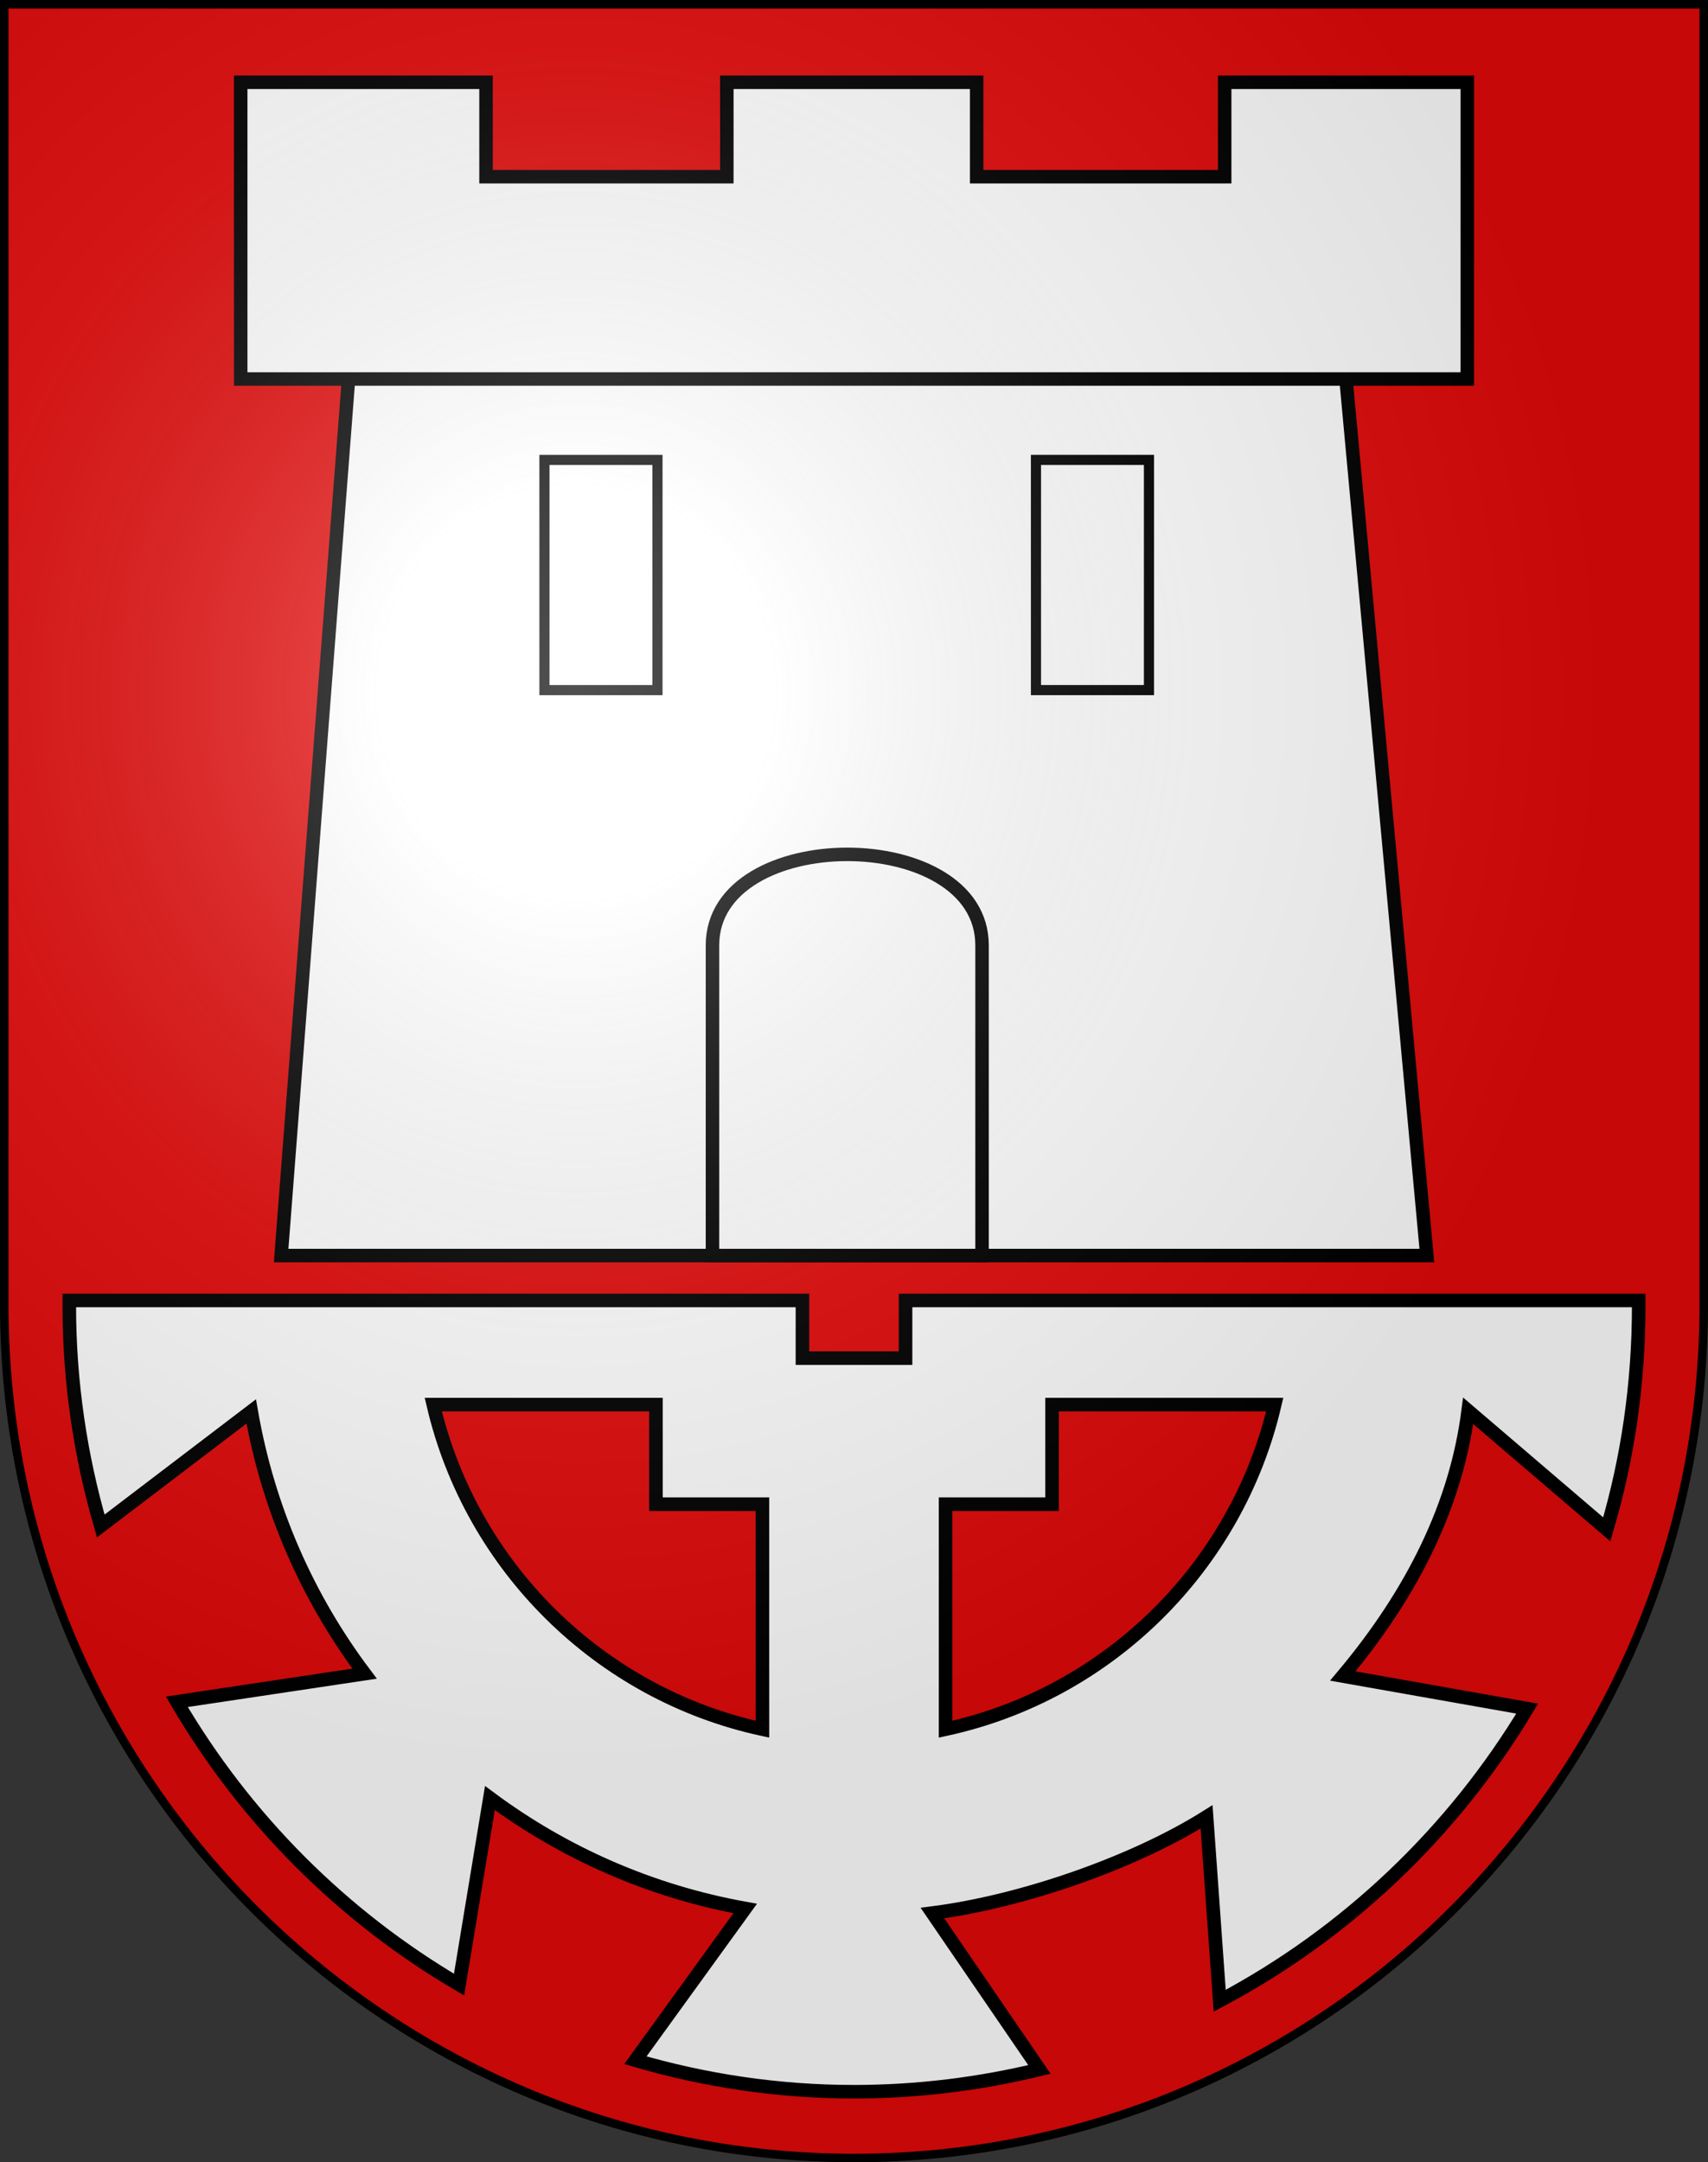 <?xml version="1.0" encoding="UTF-8" standalone="no"?>
<svg
   xmlns:dc="http://purl.org/dc/elements/1.1/"
   xmlns:cc="http://creativecommons.org/ns#"
   xmlns:rdf="http://www.w3.org/1999/02/22-rdf-syntax-ns#"
   xmlns:svg="http://www.w3.org/2000/svg"
   xmlns="http://www.w3.org/2000/svg"
   xmlns:xlink="http://www.w3.org/1999/xlink"
   xmlns:sodipodi="http://sodipodi.sourceforge.net/DTD/sodipodi-0.dtd"
   xmlns:inkscape="http://www.inkscape.org/namespaces/inkscape"
   height="763"
   width="603"
   version="1.0"
   id="svg20"
   sodipodi:version="0.32"
   inkscape:version="0.46"
   sodipodi:docname="Mühlethurnen-coat of arms.svg"
   sodipodi:docbase="C:\Users\Camilo\Documents\Escudos de Suiza"
   inkscape:output_extension="org.inkscape.output.svg.inkscape">
  <rect width="100%" height="100%" fill="#333333" stroke="none"/>
  <defs
     id="defs29">
    <inkscape:perspective
       sodipodi:type="inkscape:persp3d"
       inkscape:vp_x="0 : 381.5 : 1"
       inkscape:vp_y="0 : 1000 : 0"
       inkscape:vp_z="603 : 381.5 : 1"
       inkscape:persp3d-origin="301.5 : 254.33333 : 1"
       id="perspective5149" />
    <linearGradient
       id="linearGradient2893">
      <stop
         style="stop-color:#ffffff;stop-opacity:0.314;"
         offset="0"
         id="stop2895" />
      <stop
         id="stop2897"
         offset="0.19"
         style="stop-color:#ffffff;stop-opacity:0.251;" />
      <stop
         style="stop-color:#6b6b6b;stop-opacity:0.125;"
         offset="0.6"
         id="stop2901" />
      <stop
         style="stop-color:#000000;stop-opacity:0.125;"
         offset="1"
         id="stop2899" />
    </linearGradient>
    <radialGradient
       inkscape:collect="always"
       xlink:href="#linearGradient2893"
       id="radialGradient3236"
       gradientUnits="userSpaceOnUse"
       gradientTransform="matrix(1.215,1.531577e-24,1.464684e-23,1.267,-839.192,-490.489)"
       cx="858.042"
       cy="579.933"
       fx="858.042"
       fy="579.933"
       r="300" />
    <inkscape:perspective
       id="perspective5197"
       inkscape:persp3d-origin="372.04724 : 350.78739 : 1"
       inkscape:vp_z="744.09448 : 526.18109 : 1"
       inkscape:vp_y="0 : 1000 : 0"
       inkscape:vp_x="0 : 526.18109 : 1"
       sodipodi:type="inkscape:persp3d" />
    <inkscape:perspective
       id="perspective8046"
       inkscape:persp3d-origin="372.04724 : 350.78739 : 1"
       inkscape:vp_z="744.09448 : 526.18109 : 1"
       inkscape:vp_y="0 : 1000 : 0"
       inkscape:vp_x="0 : 526.18109 : 1"
       sodipodi:type="inkscape:persp3d" />
    <inkscape:perspective
       id="perspective9383"
       inkscape:persp3d-origin="372.04724 : 350.78739 : 1"
       inkscape:vp_z="744.09448 : 526.18109 : 1"
       inkscape:vp_y="0 : 1000 : 0"
       inkscape:vp_x="0 : 526.18109 : 1"
       sodipodi:type="inkscape:persp3d" />
    <inkscape:perspective
       id="perspective9513"
       inkscape:persp3d-origin="372.04724 : 350.78739 : 1"
       inkscape:vp_z="744.09448 : 526.18109 : 1"
       inkscape:vp_y="0 : 1000 : 0"
       inkscape:vp_x="0 : 526.18109 : 1"
       sodipodi:type="inkscape:persp3d" />
    <inkscape:perspective
       id="perspective9597"
       inkscape:persp3d-origin="372.04724 : 350.78739 : 1"
       inkscape:vp_z="744.09448 : 526.18109 : 1"
       inkscape:vp_y="0 : 1000 : 0"
       inkscape:vp_x="0 : 526.18109 : 1"
       sodipodi:type="inkscape:persp3d" />
    <inkscape:perspective
       id="perspective9760"
       inkscape:persp3d-origin="372.04724 : 350.78739 : 1"
       inkscape:vp_z="744.09448 : 526.18109 : 1"
       inkscape:vp_y="0 : 1000 : 0"
       inkscape:vp_x="0 : 526.18109 : 1"
       sodipodi:type="inkscape:persp3d" />
  </defs>
  <sodipodi:namedview
     inkscape:window-height="750"
     inkscape:window-width="1280"
     inkscape:pageshadow="2"
     inkscape:pageopacity="0.0"
     guidetolerance="10.0"
     gridtolerance="10.0"
     objecttolerance="10.0"
     borderopacity="1.0"
     bordercolor="#666666"
     pagecolor="#ffffff"
     id="base"
     inkscape:zoom="0.46138522"
     inkscape:cx="369.90396"
     inkscape:cy="347.98546"
     inkscape:window-x="-8"
     inkscape:window-y="-8"
     inkscape:current-layer="layer2"
     showgrid="true"
     showguides="true"
     inkscape:guide-bbox="true">
    <inkscape:grid
       type="xygrid"
       id="grid5151" />
  </sodipodi:namedview>
  <g
     inkscape:groupmode="layer"
     id="layer1"
     inkscape:label="Fond écu"
     style="display:inline"
     sodipodi:insensitive="true">
    <path
       id="path1899"
       d="M 1.5,1.5 L 1.5,460.368 C 1.5,626.678 135.815,761.5 301.5,761.5 C 467.185,761.5 601.5,626.678 601.5,460.368 L 601.5,1.5 L 1.5,1.5 z"
       style="fill:#e20909;fill-opacity:1" />
  </g>
  <g
     inkscape:groupmode="layer"
     id="layer2"
     inkscape:label="Meubles"
     style="display:inline"
     sodipodi:insensitive="true">
    <path
       style="fill:#ffffff;fill-opacity:1;fill-rule:evenodd;stroke:#000000;stroke-width:4.79;stroke-miterlimit:4;stroke-dasharray:none;stroke-opacity:1"
       d="M 24.464,458.899 C 24.459,459.558 24.464,460.208 24.464,460.868 C 24.464,487.783 28.411,513.864 35.577,538.483 L 88.691,498.057 C 94.657,532.372 108.589,563.86 128.724,590.592 L 62.44,600.523 C 86.555,641.769 120.891,676.185 162.063,700.321 L 172.957,634.475 C 199.118,653.904 229.743,667.462 263.086,673.457 L 224.322,727.01 C 248.854,734.16 274.649,738.122 301.5,738.122 C 324.048,738.122 345.964,735.343 366.953,730.247 L 329.195,675.076 C 360.829,671.02 400.141,657.35 425.974,641.125 L 430.611,706.009 C 475.51,682.24 513.088,646.362 539.16,602.929 L 474.057,591.423 C 498.856,561.91 514.111,530.78 518.334,497.838 L 567.248,539.664 C 574.664,514.687 578.536,488.241 578.536,460.868 C 578.536,460.208 578.541,459.557 578.536,458.899 L 319.701,458.899 L 319.701,479.243 L 283.299,479.243 L 283.299,458.899 L 24.464,458.899 z M 152.963,495.65 L 231.585,495.65 L 231.585,530.783 L 269.167,530.783 L 269.167,610.192 C 211.687,597.742 166.281,552.826 152.963,495.65 z M 371.415,495.65 L 450.037,495.65 C 436.719,552.826 391.313,597.742 333.833,610.192 L 333.833,530.783 L 371.415,530.783 L 371.415,495.65 z"
       id="rect9669" />
    <g
       id="g9807">
      <path
         sodipodi:nodetypes="ccccccccccccccccccc"
         id="path9789"
         d="M 475.192,133.736 L 503.744,443.051 L 99.256,443.051 L 123.049,133.736 L 475.192,133.736 L 123.049,133.736 L 84.98,133.736 L 84.98,29.045 L 171.588,29.045 L 171.588,62.356 L 256.602,62.356 L 256.602,29.045 L 344.804,29.045 L 344.804,62.356 L 432.364,62.356 L 432.364,29.045 L 518.02,29.045 L 518.02,133.736 L 475.192,133.736 z"
         style="fill:#ffffff;fill-opacity:1;fill-rule:evenodd;stroke:#000000;stroke-width:4.759;stroke-miterlimit:4;stroke-dasharray:none;stroke-opacity:1" />
      <rect
         y="162.296"
         x="192.218"
         height="81.229"
         width="39.897"
         id="rect9791"
         style="fill:#ffffff;fill-opacity:1;fill-rule:evenodd;stroke:#000000;stroke-width:3.583;stroke-miterlimit:4;stroke-dasharray:none;stroke-opacity:1" />
      <rect
         style="fill:#ffffff;fill-opacity:1;fill-rule:evenodd;stroke:#000000;stroke-width:3.583;stroke-miterlimit:4;stroke-dasharray:none;stroke-opacity:1"
         id="rect9793"
         width="39.897"
         height="81.229"
         x="365.742"
         y="162.289" />
      <path
         sodipodi:nodetypes="czzcc"
         id="path9795"
         d="M 346.707,443.051 L 346.707,333.601 C 346.707,290.773 251.534,290.773 251.534,333.601 L 251.534,443.051 L 346.707,443.051 z"
         style="fill:#ffffff;fill-opacity:1;fill-rule:evenodd;stroke:#000000;stroke-width:4.759;stroke-miterlimit:4;stroke-dasharray:none;stroke-opacity:1" />
    </g>
  </g>
  <g
     inkscape:groupmode="layer"
     id="layer3"
     inkscape:label="Reflet final"
     style="display:inline"
     sodipodi:insensitive="true">
    <path
       style="fill:url(#radialGradient3236);fill-opacity:1"
       d="M 1.5,1.5 L 1.5,460.368 C 1.5,626.679 135.815,761.5 301.5,761.5 C 467.185,761.5 601.5,626.679 601.5,460.368 L 601.5,1.5 L 1.5,1.5 z "
       id="path2346" />
  </g>
  <g
     inkscape:groupmode="layer"
     id="layer4"
     inkscape:label="Contour final"
     style="display:inline"
     sodipodi:insensitive="true">
    <path
       style="fill:none;fill-opacity:1;stroke:#000000;stroke-width:3;stroke-miterlimit:4;stroke-dasharray:none;stroke-opacity:1"
       d="M 1.5,1.5 L 1.5,460.368 C 1.5,626.679 135.815,761.5 301.5,761.5 C 467.185,761.5 601.5,626.679 601.5,460.368 L 601.5,1.5 L 1.5,1.5 z"
       id="path3239" />
  </g>
</svg>

